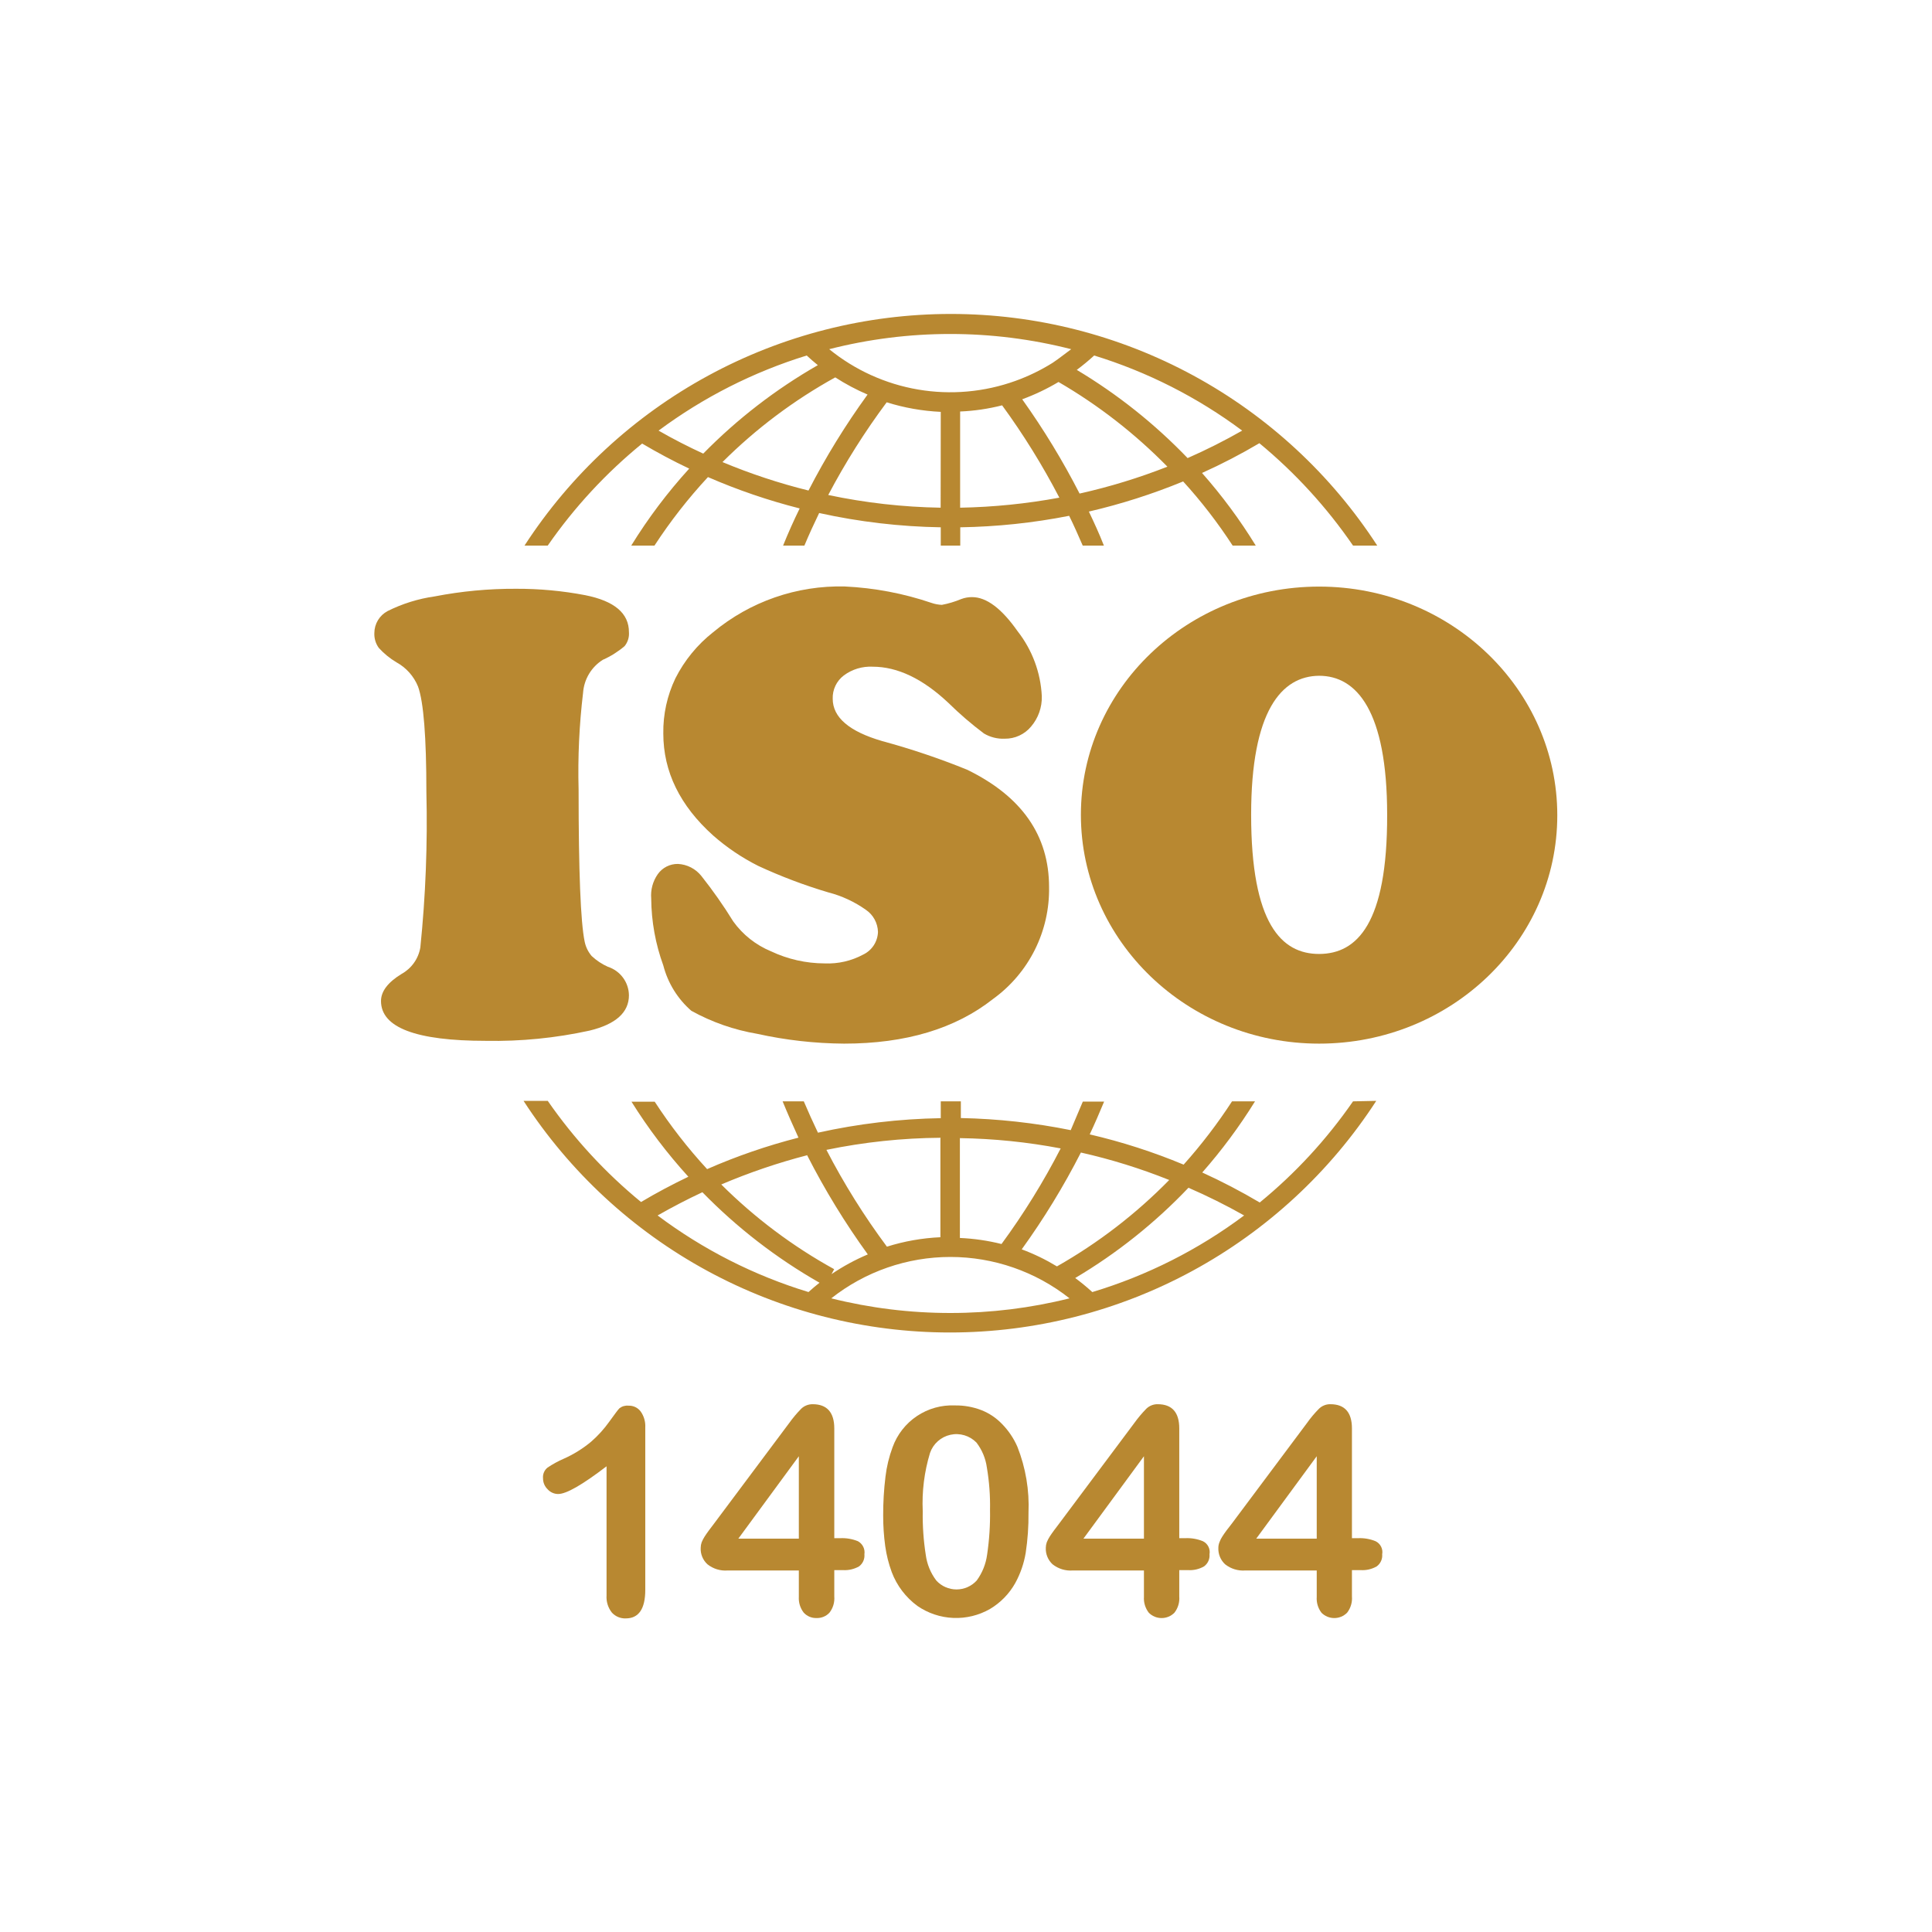 <svg width="160" height="160" viewBox="0 0 160 160" fill="none" xmlns="http://www.w3.org/2000/svg">
<g clip-path="url(#clip0_2170_2317)">
<path d="M112.052 91.209C109.88 94.348 107.28 97.168 104.326 99.586C102.785 98.673 101.196 97.844 99.566 97.101C101.184 95.262 102.646 93.291 103.935 91.209H102.031C100.831 93.056 99.491 94.808 98.023 96.45C95.505 95.4 92.903 94.562 90.246 93.945C90.667 93.053 91.058 92.141 91.439 91.229H89.675C89.344 92.031 88.994 92.812 88.673 93.594C85.676 92.988 82.631 92.653 79.574 92.592V91.209H77.91V92.602C74.488 92.659 71.08 93.062 67.739 93.804C67.328 92.942 66.937 92.081 66.567 91.209H64.813C65.224 92.211 65.665 93.213 66.126 94.215C63.537 94.877 61.007 95.748 58.56 96.821C56.96 95.084 55.509 93.217 54.221 91.239H52.297C53.677 93.447 55.253 95.526 57.007 97.452C55.674 98.093 54.361 98.785 53.088 99.546C50.137 97.125 47.537 94.306 45.362 91.169H43.358C47.178 97.056 52.409 101.895 58.575 105.246C64.742 108.596 71.649 110.351 78.667 110.351C85.685 110.351 92.592 108.596 98.759 105.246C104.925 101.895 110.157 97.056 113.976 91.169L112.052 91.209ZM89.515 95.448C92.01 96.01 94.456 96.77 96.83 97.722C94.079 100.529 90.949 102.938 87.531 104.877C86.606 104.315 85.629 103.842 84.615 103.465C86.451 100.922 88.089 98.241 89.515 95.448ZM79.494 94.255C82.296 94.296 85.089 94.582 87.841 95.107C86.419 97.871 84.781 100.518 82.941 103.024C81.812 102.741 80.657 102.573 79.494 102.523V94.255ZM77.88 94.255V102.462C76.376 102.529 74.887 102.791 73.451 103.244C71.566 100.712 69.891 98.031 68.441 95.227C71.557 94.583 74.729 94.247 77.91 94.225L77.88 94.255ZM66.857 95.698C68.313 98.553 69.988 101.29 71.868 103.885C70.815 104.33 69.808 104.877 68.862 105.519L69.082 105.108C65.653 103.218 62.506 100.856 59.732 98.093C62.044 97.108 64.425 96.298 66.857 95.668V95.698ZM66.957 107.002C62.454 105.632 58.225 103.485 54.461 100.659C55.674 99.967 56.906 99.326 58.169 98.735C61.037 101.674 64.302 104.197 67.869 106.23C67.559 106.471 67.258 106.731 66.957 107.002ZM78.712 108.736C75.385 108.738 72.069 108.331 68.841 107.523C71.651 105.303 75.127 104.096 78.707 104.096C82.288 104.096 85.763 105.303 88.573 107.523C85.351 108.329 82.043 108.737 78.722 108.736H78.712ZM90.457 107.002C90.007 106.59 89.535 106.202 89.044 105.84C92.499 103.79 95.655 101.275 98.424 98.364C99.999 99.048 101.537 99.814 103.033 100.659C99.248 103.492 94.995 105.639 90.467 107.002H90.457Z" fill="#B88831"/>
<path d="M45.362 45.182C47.559 42.014 50.19 39.17 53.179 36.734C54.451 37.486 55.744 38.177 57.077 38.809C55.282 40.78 53.675 42.913 52.277 45.182H54.201C55.513 43.169 56.995 41.272 58.63 39.51C61.088 40.579 63.628 41.447 66.226 42.106C65.735 43.108 65.284 44.11 64.853 45.182H66.617C66.998 44.27 67.408 43.378 67.839 42.486C71.148 43.217 74.522 43.613 77.91 43.669V45.182H79.524V43.669C82.553 43.621 85.571 43.303 88.543 42.717C88.944 43.529 89.304 44.35 89.665 45.182H91.419C91.028 44.18 90.617 43.298 90.176 42.366C92.842 41.747 95.452 40.913 97.983 39.871C99.492 41.526 100.862 43.303 102.081 45.182H103.995C102.689 43.053 101.2 41.041 99.546 39.169C101.173 38.436 102.759 37.613 104.296 36.704C107.263 39.156 109.873 42.009 112.052 45.182H114.056C110.237 39.294 105.006 34.455 98.839 31.105C92.672 27.755 85.765 26 78.747 26C71.729 26 64.823 27.755 58.656 31.105C52.489 34.455 47.258 39.294 43.438 45.182H45.362ZM66.957 40.623C64.526 40.021 62.144 39.233 59.833 38.268C62.603 35.505 65.747 33.144 69.172 31.253C70.022 31.801 70.918 32.277 71.848 32.676C70.018 35.197 68.383 37.853 66.957 40.623ZM77.9 42.045C74.771 41.993 71.653 41.641 68.591 40.993C70.003 38.313 71.621 35.747 73.431 33.317C74.884 33.772 76.389 34.038 77.91 34.109L77.9 42.045ZM79.514 42.045V34.079C80.688 34.03 81.853 33.858 82.991 33.568C84.762 35.993 86.347 38.549 87.731 41.214C85.023 41.716 82.278 41.994 79.524 42.045H79.514ZM89.405 40.873C88.014 38.158 86.427 35.549 84.655 33.067C85.699 32.684 86.706 32.204 87.661 31.634C90.969 33.556 94.002 35.916 96.68 38.648C94.319 39.575 91.89 40.319 89.415 40.873H89.405ZM90.607 29.439C95.022 30.796 99.17 32.901 102.873 35.662C101.407 36.498 99.898 37.257 98.353 37.937C95.632 35.104 92.545 32.648 89.174 30.632C89.675 30.259 90.157 29.861 90.617 29.439H90.607ZM87.17 30.05C86.201 30.656 85.169 31.157 84.094 31.544C81.515 32.473 78.739 32.72 76.037 32.26C73.335 31.8 70.797 30.648 68.671 28.918C75.246 27.239 82.138 27.239 88.713 28.918L87.601 29.75L87.17 30.05ZM66.807 29.439C67.108 29.72 67.408 29.98 67.729 30.241C64.245 32.236 61.051 34.7 58.239 37.566C56.977 36.985 55.744 36.354 54.541 35.662C58.249 32.904 62.401 30.8 66.817 29.439H66.807Z" fill="#B88831"/>
<path d="M42.737 48.76C44.66 48.752 46.58 48.929 48.469 49.291C50.887 49.772 52.093 50.794 52.086 52.357C52.119 52.773 51.989 53.186 51.725 53.51C51.182 53.972 50.575 54.354 49.922 54.642C49.455 54.936 49.063 55.336 48.78 55.81C48.496 56.283 48.328 56.817 48.288 57.368C47.97 60.027 47.846 62.707 47.917 65.385C47.917 72.172 48.084 76.371 48.419 77.981C48.508 78.421 48.708 78.832 49 79.174C49.395 79.543 49.849 79.845 50.343 80.065C50.843 80.227 51.28 80.54 51.593 80.963C51.906 81.385 52.078 81.895 52.086 82.42C52.086 83.843 51.004 84.819 48.839 85.347C46.017 85.966 43.131 86.252 40.241 86.198C34.449 86.198 31.553 85.099 31.553 82.901C31.553 82.1 32.124 81.348 33.257 80.657C33.663 80.432 34.013 80.119 34.282 79.741C34.551 79.363 34.731 78.929 34.81 78.472C35.249 74.191 35.417 69.887 35.311 65.585C35.311 61.045 35.081 58.129 34.62 56.857C34.273 56.004 33.643 55.296 32.836 54.852C32.292 54.529 31.799 54.127 31.373 53.66C31.113 53.303 30.982 52.868 31.002 52.427C31.003 52.052 31.105 51.684 31.3 51.362C31.494 51.041 31.772 50.779 32.104 50.603C33.33 49.992 34.646 49.583 36.002 49.391C38.221 48.961 40.477 48.749 42.737 48.76Z" fill="#B88831"/>
<path d="M69.964 48.569C72.411 48.685 74.829 49.143 77.149 49.932C77.424 50.026 77.711 50.08 78.001 50.092C78.55 49.989 79.088 49.827 79.604 49.611C79.892 49.502 80.198 49.447 80.506 49.451C81.695 49.451 82.951 50.393 84.274 52.277C85.483 53.82 86.184 55.7 86.278 57.658C86.303 58.578 85.985 59.475 85.386 60.174C85.121 60.492 84.788 60.747 84.412 60.92C84.036 61.094 83.626 61.181 83.212 61.176C82.607 61.203 82.008 61.054 81.488 60.745C80.454 59.97 79.473 59.126 78.552 58.219C76.427 56.215 74.333 55.213 72.269 55.213C71.414 55.17 70.571 55.425 69.884 55.935C69.586 56.16 69.347 56.453 69.187 56.789C69.026 57.126 68.949 57.496 68.962 57.869C68.962 59.412 70.331 60.581 73.07 61.376C75.454 62.022 77.797 62.812 80.085 63.741C84.615 65.946 86.879 69.186 86.879 73.462C86.911 75.266 86.505 77.052 85.697 78.666C84.889 80.28 83.703 81.674 82.24 82.731C79.113 85.196 75.001 86.429 69.904 86.429C67.483 86.412 65.072 86.14 62.709 85.617C60.797 85.294 58.954 84.65 57.257 83.713C56.12 82.724 55.31 81.414 54.932 79.955C54.283 78.176 53.944 76.298 53.93 74.403C53.871 73.693 54.063 72.984 54.471 72.399C54.659 72.131 54.91 71.914 55.202 71.765C55.494 71.617 55.818 71.542 56.145 71.547C56.522 71.566 56.89 71.665 57.225 71.838C57.56 72.011 57.855 72.254 58.089 72.55C59.04 73.749 59.92 75.004 60.724 76.308C61.515 77.408 62.598 78.265 63.851 78.783C65.239 79.439 66.755 79.781 68.29 79.785C69.402 79.834 70.507 79.581 71.487 79.053C71.843 78.883 72.145 78.618 72.361 78.287C72.576 77.957 72.697 77.574 72.71 77.179C72.7 76.816 72.605 76.46 72.43 76.141C72.256 75.822 72.008 75.549 71.707 75.346C70.765 74.678 69.709 74.189 68.591 73.902C66.606 73.312 64.667 72.579 62.789 71.708C61.444 71.032 60.191 70.186 59.061 69.193C56.309 66.721 54.932 63.905 54.932 60.745C54.908 59.165 55.251 57.6 55.934 56.175C56.685 54.69 57.752 53.386 59.061 52.357C62.117 49.817 65.991 48.471 69.964 48.569Z" fill="#B88831"/>
<path d="M109.246 48.579C98.353 48.579 89.515 57.037 89.515 67.479C89.515 77.921 98.353 86.429 109.246 86.429C120.139 86.429 128.968 77.961 128.968 67.519C128.968 57.077 120.139 48.579 109.246 48.579ZM109.246 79.003C106.13 79.003 103.614 76.508 103.614 67.479C103.614 58.871 106.13 55.985 109.246 55.965C112.353 55.965 114.878 58.871 114.878 67.479C114.898 76.508 112.373 78.983 109.266 79.003H109.246Z" fill="#B88831"/>
<path d="M50.232 132.125V121.432C48.228 122.965 46.905 123.727 46.224 123.727C46.059 123.727 45.897 123.692 45.746 123.624C45.596 123.557 45.462 123.459 45.352 123.336C45.23 123.218 45.133 123.076 45.068 122.919C45.002 122.763 44.97 122.594 44.971 122.424C44.955 122.258 44.98 122.09 45.045 121.936C45.109 121.782 45.212 121.647 45.342 121.542C45.763 121.258 46.209 121.013 46.675 120.811C47.491 120.45 48.253 119.977 48.94 119.408C49.508 118.915 50.016 118.357 50.453 117.744C50.894 117.143 51.174 116.742 51.305 116.622C51.519 116.458 51.788 116.383 52.056 116.412C52.25 116.405 52.442 116.446 52.616 116.529C52.791 116.613 52.942 116.738 53.058 116.893C53.331 117.278 53.465 117.744 53.439 118.215V131.664C53.439 133.237 52.898 134.029 51.826 134.029C51.61 134.038 51.395 133.999 51.196 133.916C50.997 133.833 50.818 133.707 50.673 133.548C50.354 133.145 50.197 132.637 50.232 132.125Z" fill="#B88831"/>
<path d="M66.156 132.245V130.06H60.263C59.661 130.108 59.063 129.926 58.59 129.549C58.4 129.377 58.251 129.164 58.154 128.926C58.057 128.689 58.014 128.433 58.029 128.176C58.031 128.023 58.058 127.87 58.109 127.725C58.177 127.557 58.261 127.396 58.359 127.244C58.47 127.074 58.58 126.914 58.7 126.753L59.131 126.182L65.354 117.855C65.657 117.432 65.992 117.033 66.356 116.662C66.612 116.418 66.954 116.285 67.308 116.291C68.491 116.291 69.092 116.973 69.092 118.296V127.385H69.593C70.09 127.363 70.585 127.449 71.046 127.635C71.237 127.738 71.391 127.897 71.488 128.091C71.585 128.285 71.619 128.503 71.587 128.718C71.605 128.908 71.574 129.101 71.497 129.276C71.42 129.451 71.299 129.604 71.146 129.72C70.738 129.951 70.272 130.059 69.803 130.03H69.092V132.215C69.131 132.697 68.988 133.176 68.691 133.558C68.555 133.704 68.388 133.819 68.203 133.895C68.018 133.971 67.819 134.006 67.619 133.999C67.42 134.005 67.222 133.968 67.038 133.89C66.855 133.812 66.69 133.695 66.557 133.548C66.27 133.176 66.128 132.713 66.156 132.245ZM61.145 127.425H66.156V120.6L61.145 127.425Z" fill="#B88831"/>
<path d="M85.176 125.29C85.187 126.397 85.11 127.503 84.945 128.597C84.799 129.479 84.505 130.33 84.073 131.113C83.577 131.994 82.858 132.73 81.989 133.247C81.065 133.777 80.01 134.035 78.947 133.99C77.882 133.946 76.853 133.601 75.976 132.997C75.013 132.289 74.275 131.318 73.852 130.201C73.595 129.504 73.414 128.782 73.311 128.046C73.195 127.199 73.138 126.345 73.141 125.491C73.137 124.422 73.201 123.355 73.331 122.294C73.43 121.458 73.628 120.637 73.922 119.849C74.301 118.798 75.007 117.895 75.935 117.273C76.864 116.651 77.966 116.342 79.083 116.392C79.833 116.38 80.578 116.513 81.278 116.782C81.925 117.038 82.51 117.431 82.991 117.935C83.522 118.478 83.95 119.113 84.254 119.809C84.943 121.551 85.257 123.419 85.176 125.29ZM81.989 125.05C82.013 123.872 81.925 122.694 81.728 121.532C81.625 120.781 81.328 120.07 80.867 119.468C80.591 119.185 80.247 118.977 79.868 118.864C79.489 118.751 79.088 118.737 78.702 118.824C78.316 118.91 77.959 119.094 77.664 119.358C77.369 119.621 77.147 119.956 77.019 120.33C76.545 121.891 76.342 123.521 76.417 125.15C76.397 126.361 76.48 127.571 76.668 128.768C76.769 129.539 77.07 130.271 77.54 130.892C77.752 131.125 78.01 131.311 78.299 131.438C78.587 131.565 78.898 131.631 79.213 131.631C79.528 131.631 79.84 131.565 80.128 131.438C80.416 131.311 80.674 131.125 80.887 130.892C81.349 130.261 81.645 129.523 81.749 128.748C81.93 127.524 82.011 126.287 81.989 125.05Z" fill="#B88831"/>
<path d="M94.736 132.245V130.06H88.843C88.241 130.106 87.644 129.924 87.17 129.549C86.982 129.375 86.834 129.162 86.737 128.925C86.64 128.688 86.596 128.432 86.609 128.176C86.611 128.023 86.638 127.87 86.689 127.725C86.757 127.557 86.841 127.396 86.939 127.244C87.05 127.074 87.16 126.914 87.28 126.753L87.711 126.182L93.934 117.855C94.237 117.432 94.572 117.033 94.936 116.662C95.061 116.541 95.208 116.445 95.37 116.382C95.531 116.318 95.704 116.287 95.878 116.291C97.071 116.291 97.662 116.973 97.662 118.296V127.385H98.173C98.666 127.363 99.159 127.449 99.616 127.635C99.814 127.73 99.975 127.888 100.074 128.083C100.174 128.279 100.206 128.502 100.167 128.718C100.184 128.909 100.152 129.102 100.073 129.278C99.994 129.453 99.871 129.605 99.716 129.72C99.312 129.952 98.849 130.06 98.383 130.03H97.662V132.215C97.701 132.697 97.558 133.176 97.261 133.558C97.122 133.698 96.957 133.81 96.775 133.886C96.592 133.962 96.397 134.001 96.199 134.001C96.001 134.001 95.806 133.962 95.623 133.886C95.441 133.81 95.275 133.698 95.137 133.558C94.848 133.183 94.705 132.717 94.736 132.245ZM89.725 127.425H94.736V120.6L89.725 127.425Z" fill="#B88831"/>
<path d="M109.046 132.245V130.06H103.133C102.531 130.106 101.934 129.924 101.46 129.549C101.272 129.375 101.124 129.162 101.027 128.925C100.93 128.688 100.886 128.432 100.899 128.176C100.9 128.022 100.93 127.869 100.989 127.725C101.049 127.556 101.13 127.394 101.229 127.244C101.34 127.074 101.45 126.914 101.57 126.753L102.011 126.182L108.234 117.855C108.534 117.43 108.869 117.031 109.236 116.662C109.361 116.541 109.508 116.445 109.67 116.382C109.832 116.318 110.004 116.287 110.178 116.291C111.371 116.291 111.962 116.973 111.962 118.296V127.385H112.473C112.966 127.363 113.459 127.449 113.916 127.635C114.114 127.73 114.275 127.888 114.374 128.083C114.474 128.279 114.507 128.502 114.467 128.718C114.484 128.909 114.452 129.102 114.373 129.278C114.294 129.453 114.171 129.605 114.016 129.72C113.612 129.952 113.149 130.06 112.683 130.03H111.962V132.215C112.001 132.697 111.858 133.176 111.561 133.558C111.422 133.698 111.257 133.81 111.075 133.886C110.892 133.962 110.697 134.001 110.499 134.001C110.301 134.001 110.106 133.962 109.923 133.886C109.741 133.81 109.576 133.698 109.437 133.558C109.151 133.182 109.013 132.715 109.046 132.245ZM104.035 127.425H109.046V120.6L104.035 127.425Z" fill="#B88831"/>
</g>
<defs>
<clipPath id="clip0_2170_2317">
<rect width="160" height="160" fill="white"/>
</clipPath>
</defs>
</svg>
